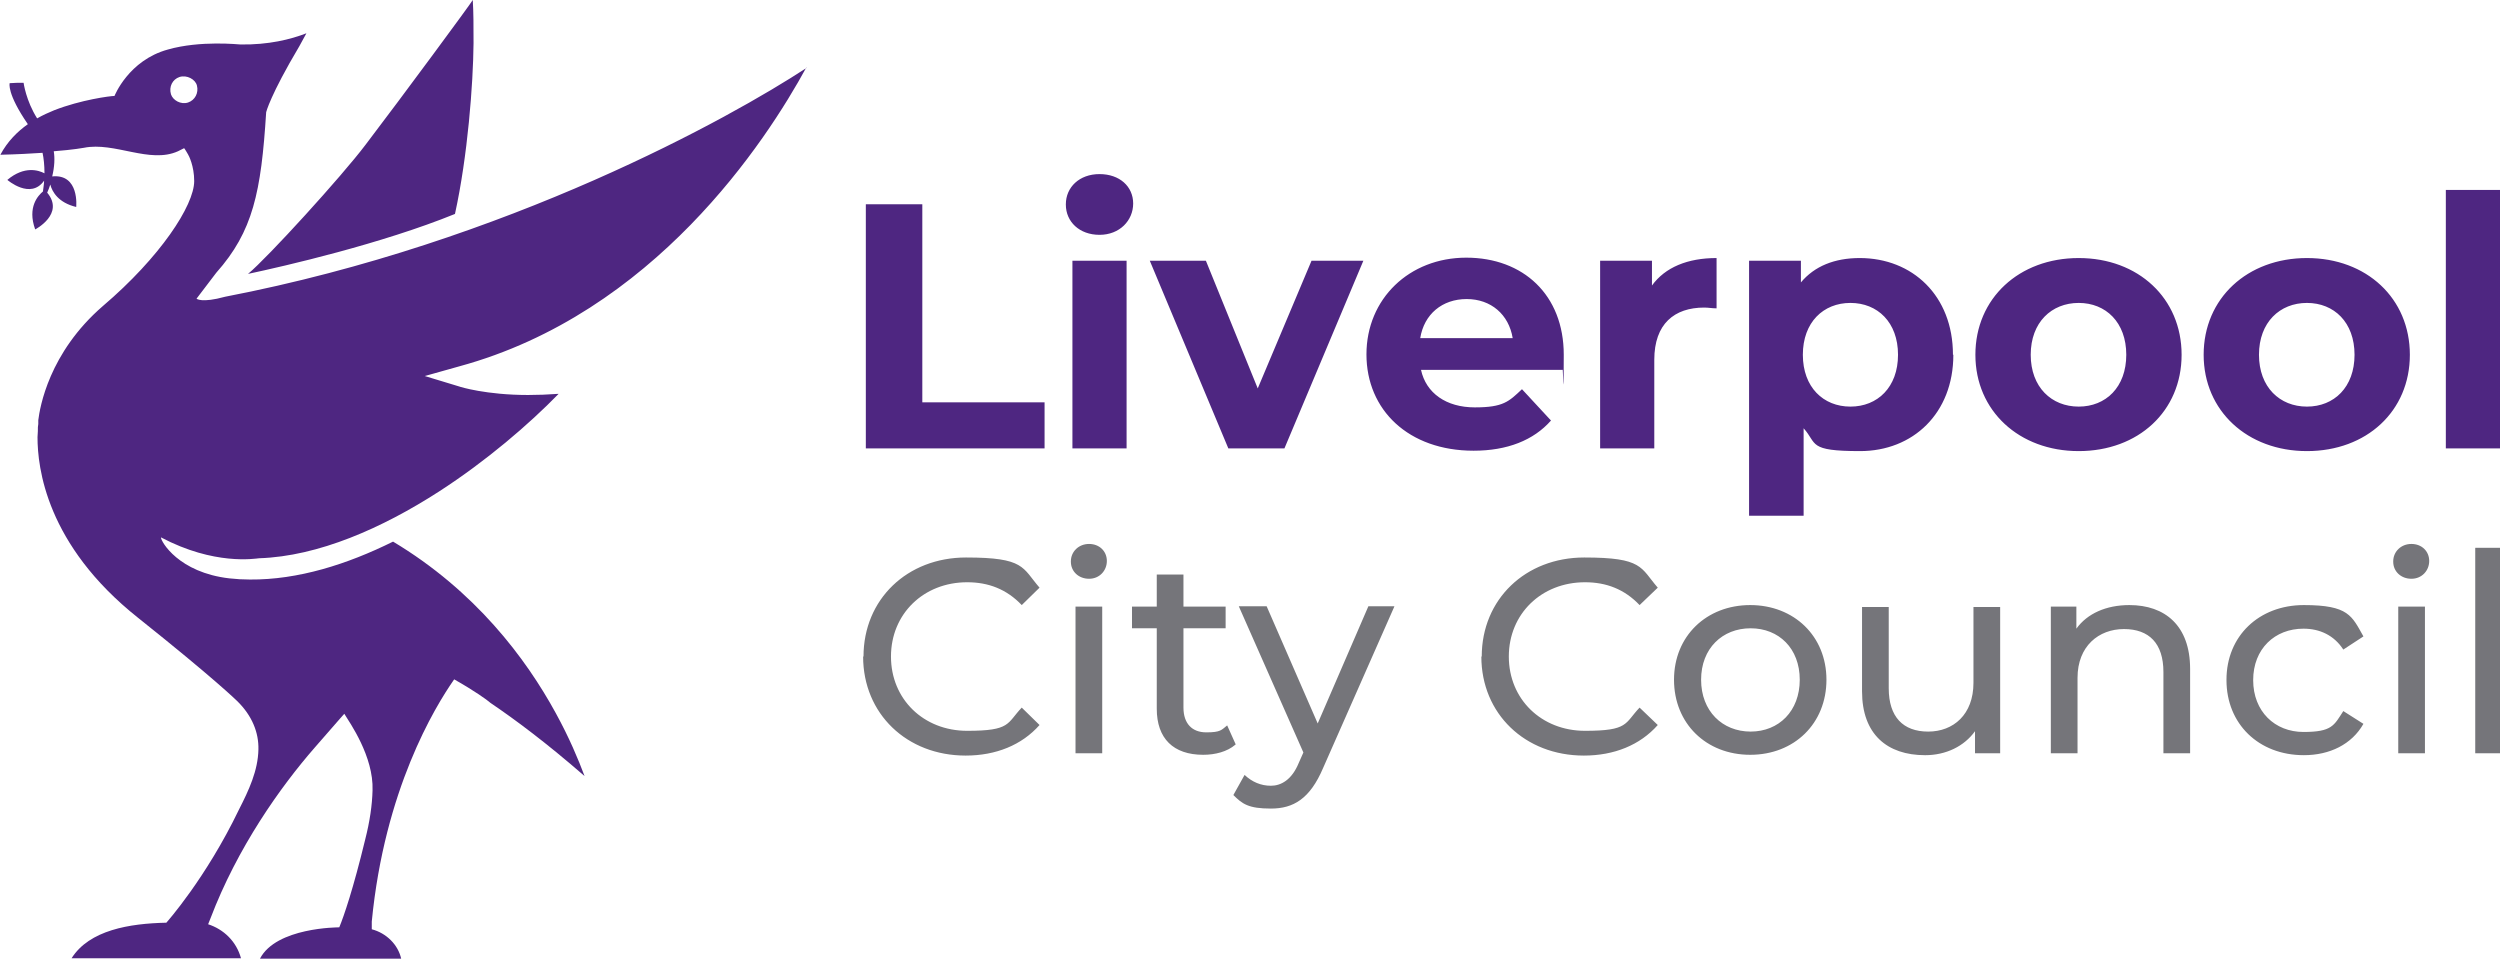 <?xml version="1.0" encoding="UTF-8"?>
<svg xmlns="http://www.w3.org/2000/svg" id="Layer_1" version="1.1" viewBox="0 0 646.2 248.1">
  <defs>
    <style>
      .st0 {
        fill: #4e2681;
      }

      .st1 {
        fill: #75757a;
      }
    </style>
  </defs>
  <path class="st1" d="M639.8,141.6h6.9v53.1h-6.9v-53.1ZM619.9,156.8h6.9v37.9h-6.9v-37.9ZM618.6,145.1c0-2.5,2-4.5,4.7-4.5s4.6,1.9,4.6,4.4-1.9,4.6-4.6,4.6-4.7-1.9-4.7-4.4M575.5,175.7c0-11.3,8.4-19.3,20-19.3s12.4,2.8,15.4,8.1l-5.2,3.4c-2.4-3.7-6.1-5.4-10.3-5.4-7.4,0-13,5.2-13,13.3s5.6,13.4,13,13.4,7.9-1.7,10.3-5.4l5.2,3.3c-3,5.3-8.7,8.1-15.4,8.1-11.7,0-20-8.1-20-19.4M566.1,172.9v21.8h-6.9v-21c0-7.4-3.7-11.1-10.2-11.1s-12,4.4-12,12.6v19.5h-6.9v-37.9h6.6v5.7c2.8-3.9,7.7-6.1,13.7-6.1,9.2,0,15.7,5.3,15.7,16.5M517,156.8v37.9h-6.5v-5.7c-2.8,3.9-7.5,6.2-12.9,6.2-9.8,0-16.3-5.4-16.3-16.5v-21.8h6.9v21c0,7.4,3.7,11.2,10.2,11.2s11.7-4.4,11.7-12.6v-19.6h6.9ZM465.2,175.7c0-8.1-5.4-13.3-12.7-13.3s-12.8,5.2-12.8,13.3,5.5,13.4,12.8,13.4,12.7-5.3,12.7-13.4M432.7,175.7c0-11.3,8.4-19.3,19.7-19.3s19.7,8,19.7,19.3-8.3,19.4-19.7,19.4-19.7-8.1-19.7-19.4M383,169.7c0-14.8,11.3-25.6,26.5-25.6s14.5,2.6,19,7.8l-4.7,4.5c-3.9-4.1-8.6-5.9-14.1-5.9-11.3,0-19.7,8.2-19.7,19.2s8.4,19.2,19.7,19.2,10.2-1.9,14.1-6l4.7,4.5c-4.6,5.2-11.3,7.9-19.1,7.9-15.2,0-26.5-10.8-26.5-25.6M360.4,156.8l-18.4,41.7c-3.4,8-7.7,10.5-13.5,10.5s-7.4-1.2-9.7-3.5l2.9-5.2c1.9,1.8,4.2,2.8,6.8,2.8s5.4-1.5,7.2-5.9l1.2-2.7-16.7-37.8h7.2l13.2,30.3,13.1-30.3h6.7ZM319.3,192.5c-2.1,1.8-5.2,2.6-8.3,2.6-7.7,0-12-4.2-12-11.9v-20.8h-6.4v-5.6h6.4v-8.3h6.9v8.3h10.9v5.6h-10.9v20.5c0,4.1,2.2,6.4,5.9,6.4s3.9-.6,5.4-1.8l2.2,4.9ZM278,156.8h6.9v37.9h-6.9v-37.9ZM276.8,145.1c0-2.5,2-4.5,4.7-4.5s4.6,1.9,4.6,4.4-1.9,4.6-4.6,4.6-4.7-1.9-4.7-4.4M223.2,169.7c0-14.8,11.3-25.6,26.5-25.6s14.5,2.6,19,7.8l-4.6,4.5c-3.9-4.1-8.6-5.9-14.1-5.9-11.3,0-19.7,8.2-19.7,19.2s8.4,19.2,19.7,19.2,10.2-1.9,14.1-6l4.6,4.5c-4.6,5.2-11.3,7.9-19.1,7.9-15.2,0-26.5-10.8-26.5-25.6"></path>
  <path class="st0" d="M59,76.6c0,0,0,0,0,0M48.6,26.5c-1.9.6-3.9-.6-4.4-2.1-.6-2,.4-3.9,2.2-4.5,1.9-.6,4.1.6,4.5,2.2.5,1.9-.5,3.8-2.3,4.4M208.4,17.6c-19.4,12.7-77.1,45-150.2,59.1-6.2,1.7-7.4.5-7.4.5l5.1-6.7c9.5-10.7,11.6-20.8,12.9-41.5,0,0,1-4.3,8.6-17.1.6-1.1,1.2-2.2,1.8-3.3-4.1,1.6-9.8,3-17,2.9-.4,0-10.4-1.1-18.8,1.3-10.2,2.8-13.8,12-13.8,12,0,0,0,0,0,0-1.1,0-8.7,1-15.6,3.7-1.5.6-3,1.3-4.4,2.1-2.9-4.6-3.5-9.2-3.5-9.2h-1.6c0,0-2,.1-2,.1,0,0-.8,2.6,4.7,10.6-2.7,1.9-5.3,4.5-7.1,7.9,4.3-.1,7.9-.3,10.9-.5.3,1.4.5,3.2.5,5.3-1.5-.8-5.2-2-9.6,1.7,0,0,6,5.2,9.5.2,0,.9-.2,1.8-.3,2.8-1.2,1-4.1,4-2,9.8,0,0,7.7-4,3.1-9.5h0c.3-.7.6-1.4.8-2.1.5,1.9,2.1,4.7,6.7,5.8,0,0,.9-8.6-6.2-7.9.6-2.5.7-4.7.4-6.5,5.2-.4,7.8-.9,7.8-.9,7.9-1.6,17,4.2,24.3.9l1.6-.8c.2.2,1,1.6,1,1.6.2.3,1.6,3,1.6,6.9,0,6.3-8.8,19.7-23.6,32.3-14,12.1-16.3,26.3-16.7,29.5,0,.5,0,.6,0,.6v.2s0,.2,0,.2c0,0,0,.2-.1.8,0,.6,0,1.4-.1,2.6,0,7.8,2.2,27.8,26,46.7,19.7,15.7,25.5,21.4,25.6,21.5,3.9,3.8,5.6,8.2,5.5,12.5-.1,5.5-2.5,10.6-5,15.5-8.6,17.9-18.8,29.3-18.8,29.3-9.5.2-19.9,1.9-24.5,9.2h43.8c-1.2-4.4-4.5-7.5-8.5-8.8l.6-1.5c7-18.4,18.1-34,26.9-44.1,7.3-8.4,7.7-8.8,7.7-8.8,1.4,2.3,7.6,11,7.3,19.8-.1,3.8-.7,8-1.9,12.7-3.1,12.8-5.5,19.8-6.7,22.7-.3,0-16.3,0-20.5,8.1h36.5c-.8-3.6-3.8-6.6-7.6-7.6v-2c3.3-34,16.2-55.3,21.3-62.6,5.3,3,8.5,5.3,9.4,6.1,6.5,4.4,14.4,10.3,24.3,18.9-1.6-4.3-4-10-7.4-16.2-7.8-14.3-20.9-31.7-42.1-44.4-11.9,5.9-24.6,9.9-37,9.8-1.8,0-3.5-.1-5.3-.3-13.1-1.5-17.7-9.5-17.7-10.6,13.8,7.3,24.3,5.5,25.4,5.4h0c15.3-.5,31.8-7.8,46.4-17.2,12.4-8,23.4-17.5,31-25.3-2.8.2-5.4.3-7.9.3-10.8,0-17.6-2.1-17.8-2.2l-8.9-2.7,8.9-2.5c50.3-13.7,79.3-58.1,89.8-77.4M117.6,55.3c3.3-15,4.7-33.6,4.8-44.1,0-4.3,0-8.1-.2-11.2-.4.8-18.1,24.8-27.7,37.4-6.1,8.1-25.4,29.3-30.4,33.4,9.4-2,34.6-7.8,53.5-15.5M632.2,49.1h14v66.8h-14V49.1ZM608.6,91.7c0-8.4-5.3-13.4-12.3-13.4s-12.4,5-12.4,13.4,5.4,13.4,12.4,13.4,12.3-5,12.3-13.4M569.6,91.7c0-14.6,11.3-25,26.7-25s26.6,10.4,26.6,25-11.2,24.9-26.6,24.9-26.7-10.4-26.7-24.9M549.6,91.7c0-8.4-5.3-13.4-12.3-13.4s-12.4,5-12.4,13.4,5.4,13.4,12.4,13.4,12.3-5,12.3-13.4M510.6,91.7c0-14.6,11.3-25,26.7-25s26.6,10.4,26.6,25-11.2,24.9-26.6,24.9-26.7-10.4-26.7-24.9M490.6,91.7c0-8.4-5.3-13.4-12.3-13.4s-12.3,5-12.3,13.4,5.3,13.4,12.3,13.4,12.3-5,12.3-13.4M504.9,91.7c0,15.2-10.5,24.9-24.1,24.9s-11-1.9-14.6-5.9v22.6h-14.1v-65.9h13.4v5.6c3.5-4.2,8.7-6.3,15.2-6.3,13.6,0,24.1,9.7,24.1,25M443.7,66.7v13c-1.2,0-2.1-.2-3.2-.2-7.7,0-12.9,4.2-12.9,13.5v22.9h-14v-48.5h13.4v6.4c3.4-4.7,9.2-7.1,16.7-7.1M367.1,87.4h23.9c-1-6.1-5.6-10.1-11.9-10.1s-11,3.9-12,10.1M404,95.6h-36.7c1.3,6,6.5,9.7,13.9,9.7s8.8-1.5,12.2-4.7l7.5,8.1c-4.5,5.1-11.3,7.8-20,7.8-16.8,0-27.7-10.5-27.7-24.9s11.1-25,25.8-25,25.2,9.6,25.2,25.1-.2,2.6-.3,3.8M352.4,67.4l-20.4,48.5h-14.5l-20.3-48.5h14.5l13.4,33,13.9-33h13.5ZM277.2,67.4h14v48.5h-14v-48.5ZM275.5,52.8c0-4.4,3.5-7.8,8.7-7.8s8.7,3.2,8.7,7.6-3.5,8.1-8.7,8.1-8.7-3.4-8.7-7.8M223.8,52.8h14.6v51.2h31.6v11.9h-46.2v-63Z"></path>
</svg>
